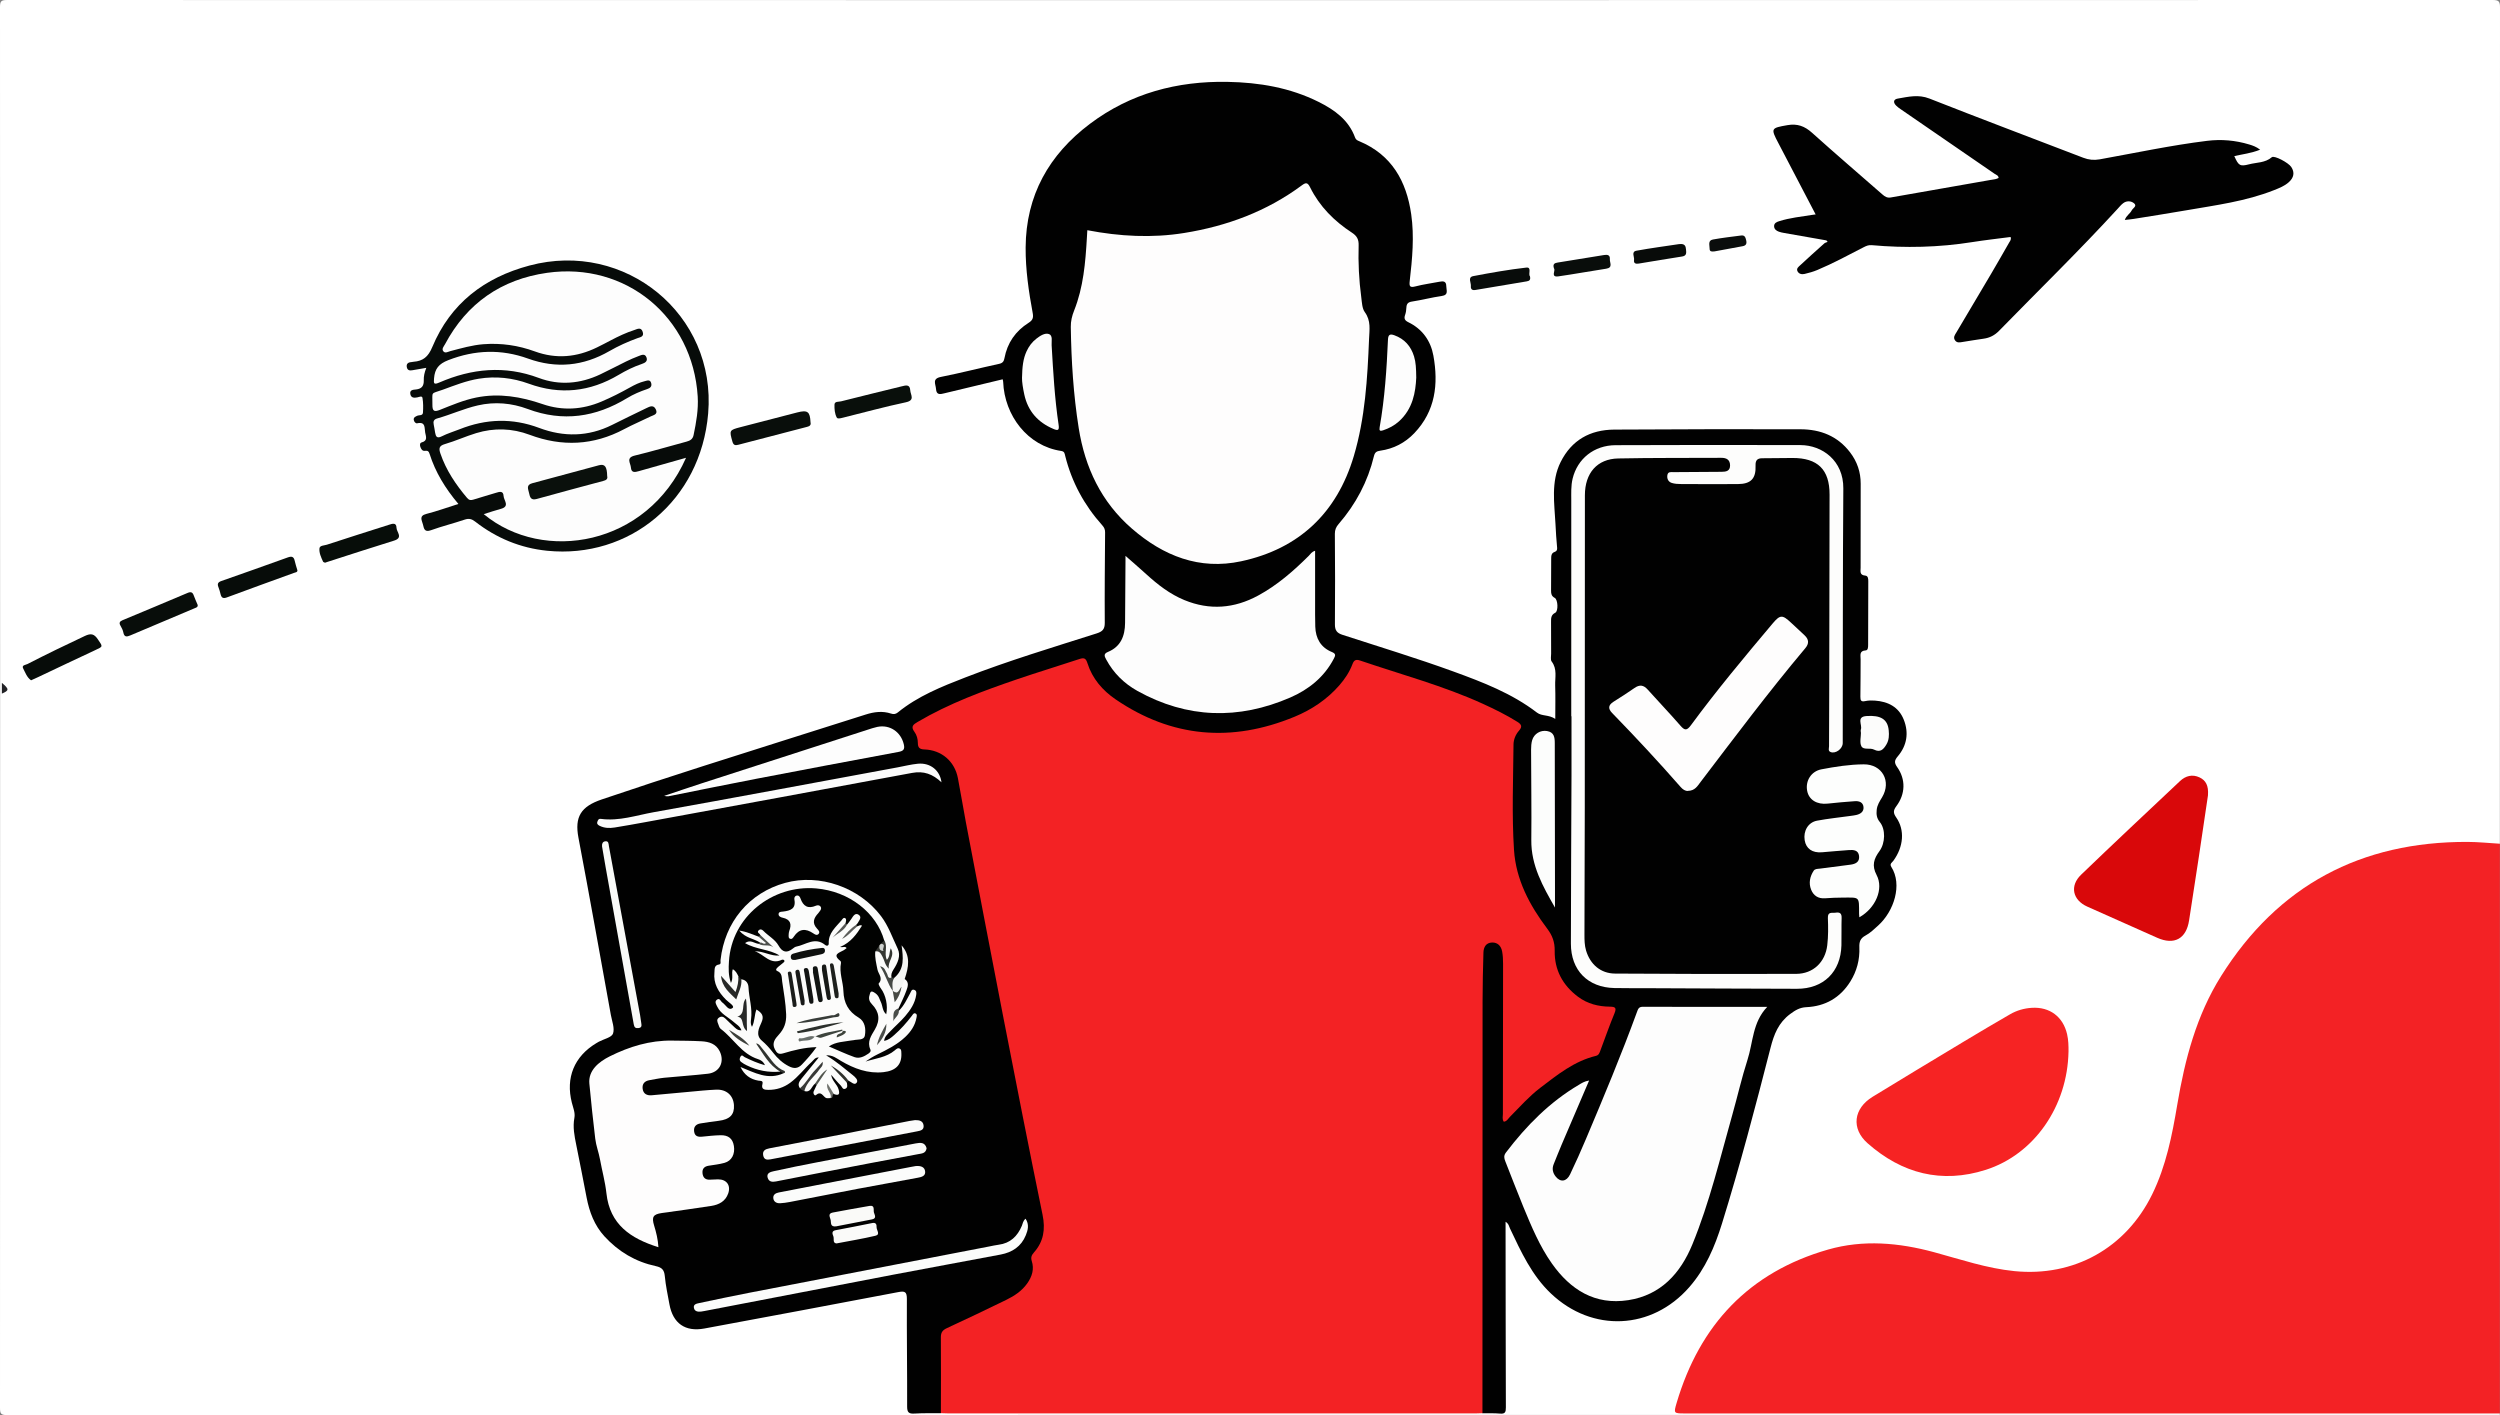<?xml version="1.0" encoding="UTF-8"?>
<svg id="Layer_2" data-name="Layer 2" xmlns="http://www.w3.org/2000/svg" viewBox="0 0 1696 960">
  <rect x="0" y="0" width="1696" height="960" fill="#808080" stroke="none"/>
  <defs>
    <style>
      .cls-1 {
        fill: #383937;
      }

      .cls-1, .cls-2, .cls-3, .cls-4, .cls-5, .cls-6, .cls-7, .cls-8, .cls-9, .cls-10, .cls-11, .cls-12, .cls-13, .cls-14, .cls-15, .cls-16, .cls-17, .cls-18, .cls-19, .cls-20, .cls-21, .cls-22, .cls-23, .cls-24, .cls-25, .cls-26, .cls-27, .cls-28, .cls-29, .cls-30, .cls-31, .cls-32, .cls-33, .cls-34, .cls-35, .cls-36, .cls-37, .cls-38, .cls-39, .cls-40, .cls-41, .cls-42, .cls-43, .cls-44, .cls-45, .cls-46, .cls-47, .cls-48, .cls-49, .cls-50, .cls-51, .cls-52, .cls-53, .cls-54, .cls-55, .cls-56, .cls-57, .cls-58, .cls-59, .cls-60, .cls-61, .cls-62, .cls-63, .cls-64, .cls-65, .cls-66, .cls-67, .cls-68, .cls-69, .cls-70 {
        stroke-width: 0px;
      }

      .cls-2 {
        fill: #f9faf8;
      }

      .cls-3 {
        fill: #f22426;
      }

      .cls-4 {
        fill: #fbfbfa;
      }

      .cls-5 {
        fill: #f62323;
      }

      .cls-6 {
        fill: #fbfcfb;
      }

      .cls-7 {
        fill: #fefdfd;
      }

      .cls-8 {
        fill: #575855;
      }

      .cls-9 {
        fill: #696f6b;
      }

      .cls-10 {
        fill: #fcfcfb;
      }

      .cls-11 {
        fill: #fafaf8;
      }

      .cls-12 {
        fill: #212125;
      }

      .cls-13 {
        fill: #4a4e4a;
      }

      .cls-14 {
        fill: #444844;
      }

      .cls-15 {
        fill: #fafaf9;
      }

      .cls-16 {
        fill: #fbcccd;
      }

      .cls-17 {
        fill: #0e100e;
      }

      .cls-18 {
        fill: #f5f6f4;
      }

      .cls-19 {
        fill: #0a100c;
      }

      .cls-20 {
        fill: #f89ea0;
      }

      .cls-21 {
        fill: #fdfefd;
      }

      .cls-22 {
        fill: #5c5d5a;
      }

      .cls-23 {
        fill: #080d0a;
      }

      .cls-24 {
        fill: #0a0d0c;
      }

      .cls-25 {
        fill: #181918;
      }

      .cls-26 {
        fill: #090f0b;
      }

      .cls-27 {
        fill: #080c0a;
      }

      .cls-28 {
        fill: #1e201d;
      }

      .cls-29 {
        fill: #fbfbfb;
      }

      .cls-30 {
        fill: #fafbf9;
      }

      .cls-31 {
        fill: #474943;
      }

      .cls-32 {
        fill: #f9a2a3;
      }

      .cls-33 {
        fill: #070b09;
      }

      .cls-34 {
        fill: #171916;
      }

      .cls-35 {
        fill: #fdfdfd;
      }

      .cls-36 {
        fill: #1b1d1b;
      }

      .cls-37 {
        fill: #090d0b;
      }

      .cls-38 {
        fill: #121413;
      }

      .cls-39 {
        fill: #30332f;
      }

      .cls-40 {
        fill: #070d09;
      }

      .cls-41 {
        fill: #010101;
      }

      .cls-42 {
        fill: #3d443d;
      }

      .cls-43 {
        fill: #fcfdfc;
      }

      .cls-44 {
        fill: #2f312c;
      }

      .cls-45 {
        fill: #2c302c;
      }

      .cls-46 {
        fill: #4d504c;
      }

      .cls-47 {
        fill: #fbcfcf;
      }

      .cls-48 {
        fill: #fbcecf;
      }

      .cls-49 {
        fill: #111412;
      }

      .cls-50 {
        fill: #070c09;
      }

      .cls-51 {
        fill: #353732;
      }

      .cls-52 {
        fill: #4a4d49;
      }

      .cls-53 {
        fill: #51554e;
      }

      .cls-54 {
        fill: #fdfdfc;
      }

      .cls-55 {
        fill: #ced1ce;
      }

      .cls-56 {
        fill: #3d433b;
      }

      .cls-57 {
        fill: #f32224;
      }

      .cls-58 {
        fill: #010201;
      }

      .cls-59 {
        fill: #090e0b;
      }

      .cls-60 {
        fill: #373c38;
      }

      .cls-61 {
        fill: #fff;
      }

      .cls-62 {
        fill: #fbcdce;
      }

      .cls-63 {
        fill: #d9080a;
      }

      .cls-64 {
        fill: #6f716c;
      }

      .cls-65 {
        fill: #272827;
      }

      .cls-66 {
        fill: #f32225;
      }

      .cls-67 {
        fill: #272826;
      }

      .cls-68 {
        fill: #080b09;
      }

      .cls-69 {
        fill: #f99ea0;
      }

      .cls-70 {
        fill: #3c3f3a;
      }
    </style>
  </defs>
  <g id="Layer_1-2" data-name="Layer 1">
    <g>
      <path class="cls-61" d="M1695.9,958.88c-.22.31.51,1.04-.5,1.01-1.33-.04-2.66-.01-4-.01-562.21,0-1124.42,0-1686.63.12-4.22,0-4.77-1.06-4.77-4.94C.12,638.33.12,321.61,0,4.89,0,.88.74,0,4.83.01,566.88.13,1128.92.13,1690.96,0c4.39,0,5.04,1.11,5.04,5.17-.11,189.07-.1,378.14-.1,567.21-1.82,1.59-3.99,1.47-6.16,1.24-37.57-3.88-73.49,2.1-107.15,19.27-34.67,17.68-60.94,44.19-79.47,78.39-14.26,26.32-20.54,55.03-25.64,84.14-3.42,19.55-7.49,38.94-16.85,56.73-18.53,35.2-47.9,52.61-87.52,52.15-16.77-.19-32.8-5.35-48.83-9.88-12.02-3.4-24.03-6.79-36.51-8.19-28.55-3.2-55.25,1.99-80.28,16.37-34.38,19.75-56.37,49.02-67.88,86.59-2.37,7.75-2.04,8.22,6.02,8.22,180.37,0,360.74,0,541.11.04,3.09,0,6.38-.78,9.16,1.43Z"/>
      <path class="cls-41" d="M638.3,958.7c-5.99.06-12-.1-17.97.26-3.83.23-4.94-.8-4.93-4.81.08-24.3-.3-48.6-.18-72.89.02-4.94-1.32-5.56-5.88-4.69-43.81,8.37-87.65,16.55-131.5,24.69-12.96,2.41-21.31-3.45-23.69-16.38-1.17-6.38-2.54-12.76-3.15-19.2-.39-4.18-1.98-5.85-6.06-6.73-13.74-2.93-25.34-9.81-34.85-20.18-6.87-7.5-10.25-16.59-12.14-26.39-2.3-11.92-4.62-23.85-7.03-35.75-1.23-6.05-2.43-12.02-1.25-18.27.66-3.5-.87-6.88-1.72-10.26-4.32-16.98,1.62-31.44,16.62-40.43.57-.34,1.14-.68,1.73-1,3.35-1.78,8.66-2.87,9.57-5.49,1.26-3.6-.69-8.39-1.46-12.63-7.27-40.1-14.39-80.23-21.99-120.27-2.68-14.12,1.63-21.13,15.79-25.93,22.84-7.75,45.77-15.26,68.74-22.61,36.75-11.77,73.58-23.3,110.36-35,5.7-1.81,11.35-2.55,17.14-.66,1.69.55,3.1.49,4.61-.74,13.62-11.12,29.79-17.55,45.88-23.79,29.17-11.31,59.15-20.33,88.95-29.82,3.89-1.24,5.62-2.75,5.59-7.13-.14-20.47.06-40.94.22-61.41.02-1.98-.59-3.34-1.92-4.82-12.21-13.62-20.69-29.27-25.13-47.04-.41-1.63-.42-3.06-2.75-3.4-22.68-3.33-38.47-23.96-39.35-46.93-.02-.49-.19-.97-.33-1.68-13.13,3.15-26.2,6.26-39.27,9.43-2.89.7-5.68,1.58-5.96-2.94-.2-3.24-2.86-6.9,3.34-8.11,13.22-2.6,26.28-6.01,39.45-8.85,2.46-.53,3.24-1.68,3.65-3.87,1.95-10.38,7.52-18.4,16.4-23.99,2.68-1.68,3.37-3.36,2.79-6.46-2.73-14.73-4.91-29.54-4.82-44.59.21-35.45,15.85-63.05,43.66-83.96,27.52-20.7,59.14-29.06,93.27-28.44,21.51.39,42.45,3.9,61.91,13.63,10.75,5.37,20.31,12.22,24.67,24.18.56,1.53,1.64,1.95,2.85,2.46,22,9.21,31.97,27.05,35.21,49.51,2.18,15.12.73,30.24-1,45.3-.41,3.6.02,4.69,3.94,3.66,5.3-1.4,10.78-2.07,16.17-3.14,2.64-.53,4.68-.45,4.69,3.03,0,2.72,1.84,5.94-3.16,6.65-6.75.96-13.37,2.74-20.11,3.76-2.74.42-3.66,1.56-3.8,4.07-.09,1.65-.28,3.37-.84,4.91-.92,2.5-.3,3.84,2.15,5.03,9.52,4.63,15.19,12.59,17.02,22.72,3.49,19.31,1.36,37.55-12.96,52.56-6.28,6.58-14.05,10.6-23.09,11.88-2.44.35-3.64,1.03-4.29,3.7-4.17,17.29-12.31,32.6-23.94,46.03-1.74,2-2.58,3.92-2.57,6.63.14,20.47.24,40.94.04,61.41-.04,4.09,1.34,5.92,5.08,7.13,25.15,8.19,50.48,15.86,75.34,24.91,19.89,7.24,39.62,14.82,56.65,27.87,3.35,2.57,7.84,1.25,12.42,4.27,0-8.17.18-15.41-.06-22.65-.18-5.46,1.51-11.19-2.38-16.27-.91-1.19-.36-3.56-.37-5.38-.04-7.16-.02-14.31-.05-21.47-.01-2.53-.08-4.77,2.86-6.25,2.15-1.08,1.83-8.87-.34-10.05-2.19-1.18-2.53-2.74-2.51-4.87.09-7.16.09-14.31.08-21.47,0-2.07-.01-4.09,2.42-4.9,1.36-.46,1.73-1.45,1.61-2.72-.53-5.33-.84-10.79-1.11-16.01-.72-14.1-3.23-28.81,3.52-42.27,7.41-14.78,19.9-21.85,36.36-21.95,22.31-.12,44.63-.23,66.94-.27,19.82-.04,39.63-.03,59.45.05,13.54.06,25.09,4.58,33.55,15.62,4.82,6.29,7.25,13.38,7.23,21.33-.05,18.97-.05,37.95-.05,56.92,0,2.36-.87,5.06,3.12,5.39,2.06.17,2.08,2.32,2.08,4-.02,14.31-.05,28.63-.1,42.94,0,1.51-.03,3.71-1.62,3.81-4.57.27-3.46,3.4-3.48,5.98-.07,8.49,0,16.98-.16,25.46-.05,2.64.58,3.56,3.36,2.94,2.08-.46,4.31-.47,6.45-.32,8.96.63,16.18,4.25,19.64,12.98,3.54,8.93,2.11,17.51-4.04,24.78-2.43,2.87-2.51,4.42-.41,7.41,5.84,8.3,5.61,18.16-.62,26.49-2.18,2.92-2.12,4.66-.05,7.64,5.96,8.59,4.96,19.88-1.95,29.36-.87,1.2-2.75,2.02-1.38,4.18,7.63,12.01,1.84,30.03-8.95,39.77-2.71,2.45-5.42,5.1-8.59,6.78-3.53,1.88-4.3,4.34-4.15,7.97.35,8.36-1.72,16.21-6.17,23.3-6.87,10.94-16.97,16.73-29.8,17.32-4.46.21-7.44,2.04-10.95,4.63-7.94,5.89-11,13.77-13.34,22.93-10.22,39.95-20.72,79.84-32.94,119.24-4.85,15.63-11.18,30.58-22.19,43.16-25.46,29.09-65.82,30.93-93.89,4.25-13-12.36-20.24-28.27-27.72-44.06-.67-1.41-.79-3.18-3.01-4.58,0,2.01,0,3.56,0,5.12.05,40.28.06,80.55.2,120.83.01,3.06-.43,4.52-3.94,4.2-3.96-.36-7.97-.17-11.96-.23-2.02-1.35-1.67-3.49-1.71-5.43-.1-4.33-.03-8.65-.03-12.98,0-85.21-.09-170.43.1-255.64.03-12.45,1.03-24.91,1.01-37.39-.01-5.62,3.03-8.97,7.31-8.98,4.14-.01,7.63,3.57,8.26,8.51.15,1.16.13,2.33.15,3.49.38,17.79.25,35.58.65,53.38.36,16.07-.65,32.24-.62,48.37,0,1.73-.6,3.63.81,5.27,2.35-.52,3.53-2.48,4.96-3.98,9.93-10.38,20.51-19.94,32.76-27.6,6.38-3.99,12.73-7.93,19.97-10.14,2.96-.9,4.86-2.65,5.92-5.53,2.53-6.87,5.03-13.76,7.72-20.57,1.39-3.52.29-4.74-3.26-5.14-6.32-.7-12.53-2.02-17.95-5.62-12.14-8.06-18.34-19.56-18.72-33.97-.14-5.23-1.34-9.54-4.48-13.81-9.02-12.26-16.58-25.35-20.46-40.26-1.94-7.44-3.17-14.96-3.17-22.67,0-18.97.06-37.95-.04-56.92-.03-5.11.58-10.01,3.4-14.35,2.19-3.37,1.06-5.44-2.03-7.3-9.88-5.94-20.39-10.57-30.98-15.02-22.91-9.65-46.93-16.05-70.4-24.09-3.48-1.19-5.52-.41-7.16,3-6.92,14.45-18.69,24.03-32.55,31.24-12.35,6.43-25.42,10.98-39.29,12.56-32.57,3.7-63.08-1.84-90.03-21.53-8.15-5.96-14.79-13.52-18.64-23.02-1.57-3.88-3.57-4.41-7.27-3.22-29.63,9.55-59.45,18.57-87.83,31.62-6.07,2.79-11.79,6.18-17.65,9.33-3.1,1.67-3.24,3.64-2.36,6.96,1.66,6.19,3.98,9.64,11.38,10.95,9.88,1.74,15.75,9.6,17.71,19.53,4.18,21.23,7.68,42.58,11.8,63.82,9.36,48.36,18.47,96.77,28.08,145.08,5.91,29.71,11.71,59.44,17.9,89.09,1.69,8.09.47,15.2-4.38,21.71-2.42,3.24-3.34,6.5-2.88,10.65.95,8.68-3.71,14.92-10.24,19.88-7.08,5.38-15.22,8.92-23.26,12.54-7.59,3.42-14.88,7.48-22.64,10.52-3.85,1.5-5.56,4.02-5.61,8.35-.13,13.3.92,26.62-.77,39.89-.4,3.12,2.24,6.54-.93,9.39Z"/>
      <path class="cls-57" d="M638.3,958.7c.02-17.13.13-34.27-.02-51.4-.03-3.38,1.14-4.94,4.16-6.33,13.46-6.2,26.81-12.62,40.13-19.1,5.57-2.71,10.71-6.09,14.37-11.31,3.22-4.59,4.78-9.56,3.01-15.06-.77-2.41-.15-4,1.46-5.81,6.58-7.41,7.88-15.74,5.87-25.53-9.19-44.8-17.98-89.69-26.73-134.58-8.56-43.91-16.91-87.87-25.31-131.81-1.9-9.96-3.47-19.99-5.41-29.95-2.21-11.36-11.08-19.01-22.72-19.39-3.33-.11-4.43-1.32-4.43-4.38,0-2.73-.77-5.47-2.31-7.55-2.68-3.61-.84-4.99,2.14-6.73,21.37-12.59,44.49-21.09,67.82-29.06,13.86-4.73,27.89-8.95,41.79-13.57,3.15-1.05,4.48-.82,5.62,2.81,3.26,10.39,10.27,18.47,18.99,24.43,38.22,26.1,78.9,29.45,121.49,11.87,11.7-4.83,21.99-11.73,30.38-21.31,3.76-4.3,6.88-9,8.9-14.34,1.02-2.69,2.24-3.5,5.2-2.49,27.87,9.5,56.41,17.1,83.31,29.37,8.04,3.66,15.93,7.57,23.43,12.25,2.67,1.66,3.48,3.21,1.14,5.86-2.37,2.69-3.78,6.04-3.81,9.58-.21,23.79-1.19,47.62.33,71.36,1.29,20.22,10.59,37.64,22.58,53.54,3.49,4.63,5.12,9.1,5.03,14.94-.21,13,5.42,23.41,15.85,31.21,6.4,4.79,13.75,6.62,21.56,6.71,3.64.04,4.72.73,3.14,4.54-3.43,8.3-6.4,16.79-9.55,25.2-.59,1.57-1.02,3.15-3,3.63-14.7,3.56-26.15,12.8-37.79,21.68-7.57,5.78-13.87,12.92-20.55,19.66-1.22,1.24-2.04,3.06-4.16,3.35-1.27-1.66-.64-3.55-.64-5.28.02-33.94.1-67.89.12-101.83,0-2.81-.12-5.68-.64-8.43-.68-3.63-2.96-6.16-6.84-6.04-4.1.13-5.74,3.15-5.84,6.81-.31,10.98-.58,21.96-.58,32.93-.07,93.19-.07,186.38-.09,279.57-1.66.05-3.32.15-4.98.15-118.98,0-237.97,0-356.95,0-1.83,0-3.65-.11-5.48-.17Z"/>
      <path class="cls-41" d="M1533.25,101.56c-6.03,2.4-11.83,3.04-17.5,4.33,2.82,6.42,3.83,7.19,9.97,5.59,5.21-1.36,10.96-.92,15.49-4.83,1.62-1.4,11.24,3.66,13.2,6.65,2.52,3.86,1.61,7.3-1.62,10.24-2.88,2.62-6.48,4.02-10.04,5.44-19.21,7.63-39.58,10.22-59.73,13.72-11.81,2.05-23.65,3.89-35.48,5.8-1.89.3-3.8.46-6.06.72,1.04-3.05,3.57-4.24,4.65-6.44.77-1.56,3.89-2.94,1.66-4.83-1.98-1.67-5.01-1.94-7.42-.1-1.44,1.1-2.61,2.56-3.85,3.91-25.99,28.36-53.55,55.19-80.4,82.71-2.93,3-6.3,4.74-10.43,5.3-4.78.65-9.53,1.5-14.3,2.23-1.8.28-3.7.79-5.04-1.04-1.53-2.09-.11-3.8.88-5.47,7.87-13.31,15.81-26.59,23.66-39.92,4.14-7.02,8.16-14.11,12.22-21.18.56-.98,1.48-1.86.88-3.62-8.6,1.14-17.33,2.09-25.99,3.47-22.66,3.61-45.41,4.13-68.22,2.08-2.23-.2-3.83.56-5.6,1.47-10.35,5.33-20.6,10.89-31.35,15.4-2.74,1.15-5.65,1.95-8.55,2.64-1.84.44-3.84.11-4.82-1.75-1.01-1.92.72-3.12,1.86-4.18,5.36-4.99,10.8-9.88,16.27-14.76.6-.53,1.52-.71,2.29-1.05-.28-.34-.56-.67-.85-1.01-9.6-1.68-19.21-3.36-28.81-5.06-1.14-.2-2.29-.45-3.39-.83-1.85-.64-3.34-1.83-3.27-3.92.07-1.96,1.77-2.69,3.39-3.2,7.34-2.34,14.98-3.08,22.54-4.31.59-.1,1.2-.16,2.25-.29-8.59-16.44-16.9-32.48-25.32-48.46-5.26-9.98-4.99-10.15,6.17-12.11,6.76-1.18,11.71.67,16.71,5.17,15.72,14.13,31.78,27.88,47.69,41.8,1.68,1.47,3.24,2.53,5.75,2.08,23.76-4.23,47.54-8.35,71.31-12.52.63-.11,1.22-.47,1.81-.71-.12-1.76-1.63-2.08-2.67-2.79-21.25-14.63-42.51-29.23-63.76-43.85-1.09-.75-2.2-1.53-3.12-2.48-2.05-2.1-1.88-4.21,1.13-4.72,7.11-1.21,13.98-2.99,21.49-.03,34.67,13.66,69.56,26.79,104.35,40.16,3.67,1.41,7.23,1.79,11.18,1.08,24.24-4.36,48.35-9.53,72.82-12.55,9.7-1.2,19.28-.36,28.65,2.48,2.37.72,4.72,1.5,7.35,3.53Z"/>
      <path class="cls-5" d="M1403.27,713.52c-.71,36.9-23.17,69.55-56.09,80.08-30,9.59-56.91,2.53-80.19-17.99-11.34-10-9.55-23.63,3.4-31.56,20.56-12.59,41.22-25.03,61.88-37.46,10.4-6.26,20.85-12.43,31.36-18.5,4.51-2.61,9.45-4.05,14.7-4.38,12.19-.78,21.26,6.02,23.99,17.92.9,3.93,1,7.9.96,11.9Z"/>
      <path class="cls-33" d="M310.97,341.88c-8.84-10.48-15.57-21.45-19.53-33.95-.56-1.77-1.29-2.36-3.15-2.09-1.82.26-2.59-1.22-3.12-2.68-.43-1.18-.39-2.69.87-3.02,4.28-1.11,2.91-4.01,2.4-6.7-.59-3.1.47-7.52-5.38-6.28-1.06.22-2.13-.97-2.35-2.23-.31-1.7,1.02-2.24,2.24-2.83,1.39-.67,3.85.08,3.99-2.19.21-3.3.22-6.69-.32-9.94-.28-1.67-2.28-.63-3.45-.4-2.17.42-4.21.47-4.78-2.11-.69-3.09,2.16-3.06,3.82-3.24,3.95-.44,5.39-2.44,5.28-6.24-.08-2.61.43-5.22,1.72-8.44-3.56.61-6.45,1.06-9.31,1.61-1.85.36-3.43.18-3.89-1.94-.5-2.33.75-3.39,2.98-3.55.5-.04.98-.19,1.48-.23,6.55-.46,10.05-3.4,12.81-10.02,12.33-29.56,35.32-47.1,65.89-55.26,64.97-17.35,126.95,33.29,121.25,100.34-5.05,59.36-53.72,98.73-109.19,93.15-18.16-1.83-34.47-8.56-48.86-19.78-2.35-1.83-4.28-2.31-7.17-1.33-7.56,2.57-15.35,4.47-22.85,7.18-4.36,1.58-4.74-1.08-5.4-3.84-.66-2.8-2.99-5.88,2.31-7.23,7.2-1.84,14.21-4.38,21.7-6.75Z"/>
      <path class="cls-63" d="M1497.9,539.5c-1.86,12.57-3.98,27.05-6.16,41.51-2.18,14.47-4.43,28.93-6.66,43.39-1.93,12.49-10.07,16.93-21.65,11.78-15.81-7.03-31.61-14.07-47.41-21.13-9.97-4.46-12.09-14.05-4.17-21.67,22.18-21.34,44.64-42.39,67.05-63.48,3.81-3.59,8.42-4.83,13.35-2.47,4.14,1.98,6.13,5.46,5.64,12.07Z"/>
      <path class="cls-50" d="M201.78,386.93c0,1.37-1.34,1.36-2.38,1.74-15.17,5.51-30.35,10.99-45.48,16.61-2.56.95-3.7.26-4.29-2.2-.39-1.61-.84-3.23-1.45-4.77-.83-2.12-.42-3.31,1.9-4.12,15.08-5.27,30.13-10.62,45.15-16.03,2.58-.93,4.09-.62,4.7,2.3.44,2.11,1.17,4.16,1.84,6.48Z"/>
      <path class="cls-23" d="M134.11,410.42c.18,1.54-1.07,1.79-2.12,2.23-14.54,6.13-29.08,12.25-43.6,18.42-2.34.99-4.08,1.27-4.71-1.97-.31-1.59-1.07-3.16-1.92-4.58-1.18-1.98-.54-2.98,1.38-3.78,14.72-6.13,29.43-12.26,44.11-18.5,2.21-.94,3.38-.55,4.18,1.68.79,2.18,1.76,4.29,2.68,6.48Z"/>
      <path class="cls-50" d="M21.09,461.53c-2.86-1.99-3.93-5.29-5.39-8.1-1.17-2.24,1.74-2.33,2.95-2.96,12.84-6.61,25.84-12.89,38.91-19.03,4.13-1.94,6.29-1.49,8.82,2.26,3.46,5.14,3.69,4.81-1.81,7.37-12.94,6.02-25.81,12.18-38.71,18.28-1.49.71-3,1.37-4.77,2.17Z"/>
      <path class="cls-40" d="M220.55,381.74c-.34-.17-1.19-.3-1.39-.74-1.31-2.87-2.75-5.92-2.44-8.99.2-2.02,3.2-1.9,5-2.48,14.04-4.58,28.11-9.07,42.18-13.53,2.17-.69,5.01-1.78,5.09,2.06.06,2.91,4.74,6.72-1.66,8.7-15.06,4.66-30.04,9.57-45.05,14.38-.47.15-.94.32-1.75.6Z"/>
      <path class="cls-59" d="M549.86,286.5c.48,1.98-.71,2.66-2.33,3.08-15.57,4.04-31.15,8.08-46.71,12.17-2.16.57-3.29.19-3.96-2.2-2.15-7.6-2.14-7.78,5.46-9.76,12.84-3.34,25.67-6.7,38.53-9.99,7.07-1.81,8.66-.57,9.01,6.7Z"/>
      <path class="cls-26" d="M570.24,283.73c-1.16.15-2.18.34-2.6-.48-1.41-2.73-1.6-5.83-1.53-8.74.06-2.37,2.84-1.83,4.46-2.24,13.71-3.47,27.44-6.82,41.18-10.19,2.62-.64,5.53-1.59,5.76,2.71.16,3.04,3.49,6.74-3,8.12-14.31,3.04-28.44,6.91-42.65,10.44-.65.16-1.29.31-1.62.38Z"/>
      <path class="cls-27" d="M1037.91,187.41c.57,2.35-.25,3.16-2.12,3.46-11.65,1.9-23.28,3.86-34.92,5.85-2.24.38-3.22-.62-3.03-2.67.22-2.34-2.34-5.98,1.63-6.74,11.91-2.28,23.89-4.4,35.93-5.78,3.98-.46,1.16,4.39,2.5,5.88Z"/>
      <path class="cls-37" d="M1054.24,182.15c-1.1-3.18.56-3.73,2.56-4.05,10.47-1.69,20.94-3.37,31.4-5.09,2.31-.38,4.16-.03,3.93,2.79-.19,2.34,2.35,5.76-2.54,6.5-10.81,1.64-21.57,3.64-32.39,5.19-5.55.79-1.71-4.14-2.96-5.34Z"/>
      <path class="cls-68" d="M1139.19,165.61c3.86-.5,4.41,1.44,4.59,3.54.18,2.11.66,4.36-2.61,4.86-9.84,1.52-19.66,3.19-29.48,4.81-1.97.33-3.53-.14-3.15-2.45.35-2.15-2.1-5.6,1.66-6.29,9.96-1.81,20.01-3.13,28.99-4.49Z"/>
      <path class="cls-24" d="M1163.1,170.54c-1.6.16-3.34.37-3.3-1.84.03-2.26-1.35-5.56,2.24-6.22,6.35-1.17,12.79-1.88,19.2-2.73,2.49-.33,2.95,1.47,3.39,3.36.51,2.21-.12,3.5-2.45,3.92-6.36,1.14-12.71,2.34-19.07,3.52Z"/>
      <path class="cls-12" d="M1.27,470.54v-7.3c5.04,4.24,5.06,5.2,0,7.3Z"/>
      <path class="cls-47" d="M1626.29,927.17c1.25-4.32,2.29-7.9,3.32-11.49.37-1.31.67-2.55,2.47-2.58,1.86-.03,2.6.87,3.03,2.57.98,3.78,2.14,7.52,3.61,12.57,1.34-4.81,2.35-8.43,3.36-12.06.52-1.87,1.22-3.78,3.64-2.92,2.25.79.66,2.48.34,3.71-1.41,5.46-2.85,10.91-4.45,16.31-.42,1.42-.35,3.55-2.83,3.43-2.38-.11-2.22-2.2-2.67-3.63-1.23-3.9-2.27-7.85-3.71-12.96-1.56,5.44-2.76,9.72-4.02,13.99-.36,1.23-.57,2.61-2.43,2.64-1.86.02-2.14-1.33-2.49-2.57-1.74-6.05-3.44-12.12-5.11-18.19-.29-1.05-.98-2.38.82-2.78,1.42-.32,2.46,0,3.05,1.67,1.35,3.81,1.65,8,4.08,12.29Z"/>
      <path class="cls-16" d="M1589.99,906.97c2.64-.07,5.32.1,7.93-.25,4.63-.63,6.32,3.04,6.45,5.85.14,2.93-1.66,6.31-6.11,6.2-6.45-.15-12.91.12-19.36-.03-4.8-.11-8-5.7-5.79-9.86,1.24-2.33,2.66-4.56,3.99-6.84,4.51,1.56,4.93,2.54,3.83,9.37,3.1.59,6.22.05,9.43.37.43-1.78-1.41-3.21-.38-4.81Z"/>
      <path class="cls-62" d="M1597.18,938.92c-1.14,2.18-2.22,4.4-3.42,6.54-1.75,3.12-6.41,4.98-8.56,3.01-2.48-2.26-4.02-5.04-1.75-8.73,3.38-5.49,6.25-11.29,9.55-16.84,2.53-4.26,8.75-4.21,11.18.05,1.44,2.53,3.6,4.78,3.73,7.94-4.11,2.74-7.03.77-9.52-2.59-5.38,6.65-5.45,7.25-1.2,10.62Z"/>
      <path class="cls-48" d="M1565.88,928c-1.23-2.12-2.36-4.31-3.71-6.35-2.46-3.71.33-6.57,2.47-8,2.11-1.41,5.68-1.52,7.62,2.03,3.33,6.12,7.05,12.03,10.32,18.18,2.04,3.84-1.22,9.09-5.5,9.16-2.97.05-5.95-.22-8.93-.34.2-3.61,1.57-6.31,5.52-6.88,1.54-.22,2.09-.89,1.21-2.27-1.9-2.97-2.92-7.37-8.14-5.12-.24.1-.59-.2-.85-.42Z"/>
      <path class="cls-48" d="M1665.3,928.67c-1.49,2.16,2.71,7.35-2.21,7.77-11.5.98-16.18-2.1-16.07-8.8.08-4.84,4.01-8.82,8.81-8.91q9.47-.18,9.48,9.94Z"/>
      <path class="cls-48" d="M1669.58,927.63c0-8.88,0-8.85,8.64-8.9,4.15-.02,6.75,2.07,7.36,5.98.5,3.25.24,6.62.27,9.94.01,1.04-.19,1.99-1.58,2.04-1.41.06-2.22-.48-2.22-1.97,0-2.49-.07-4.99-.02-7.48.05-2.72-1.13-4.67-3.86-4.9-2.99-.25-4.58,1.72-4.93,4.51-.24,1.97,0,3.99-.17,5.97-.12,1.44.85,3.86-1.81,3.74-2.52-.12-1.51-2.49-1.64-3.96-.15-1.65-.04-3.32-.04-4.98Z"/>
      <path class="cls-20" d="M1565.88,928c6.22-2.77,7.63-1.75,11.55,8.82-5.14-1.09-7.49,2.01-9.29,5.87-2.85-2.82-4.64-5.82-1.72-9.68,1.38-1.83-.18-3.36-.55-5.01Z"/>
      <path class="cls-32" d="M1589.99,906.97c.82,1.76,1.65,3.53,2.66,5.7-1.48.11-2.42.23-3.36.24-3.47.02-6.93,0-10.88,0,1.76-4.13,3.9-8.12-1.3-10.88,3.83-1.85,7.38-2.41,9.63,2.26.7,1.44,1.67,2.38,3.25,2.67Z"/>
      <path class="cls-69" d="M1597.18,938.92c-5.74-.89-6.13-1.66-3.33-6.33,1.35-2.25,2.65-4.53,3.99-6.78.06-.1.3-.1.83-.27,1.29,4.69,4.64,6.16,9.23,5.35-.82,3.82-2.38,6.83-7.09,6.05-1.78-.29-2.58,1.03-3.63,1.97Z"/>
      <path class="cls-7" d="M737.63,156.17c22.02,4.23,43.85,5.42,65.77,1.88,29.01-4.68,55.91-14.64,79.68-32.25,2.79-2.07,3.98-2.17,5.7,1.29,6.43,13,16.38,22.94,28.42,30.79,3.28,2.14,4.62,4.51,4.5,8.5-.35,11.81.22,23.62,1.79,35.34.46,3.44.53,7.49,2.42,10.07,4.25,5.8,3.11,11.96,2.86,18.16-1.09,26.79-2.66,53.61-10.34,79.45-11.44,38.49-37.08,62.91-76.44,71.37-28.32,6.09-52.76-3.63-74.13-22.18-20.82-18.08-31.8-41.38-36.06-68.2-3.61-22.72-5.03-45.61-5.37-68.59-.06-3.9.81-7.48,2.26-11.12,6.31-15.84,7.68-32.6,8.66-49.4.1-1.63.19-3.27.29-5.11Z"/>
      <path class="cls-35" d="M1078.05,733.04c-6.42,14.97-12.51,29.13-18.56,43.32-1.89,4.43-3.63,8.93-5.46,13.39-1.27,3.09-.66,5.88,1.34,8.41,3.17,4.03,7.35,3.57,9.77-1.47,3.82-7.94,7.39-16.01,10.82-24.12,12.04-28.49,23.97-57.02,34.58-86.08.71-1.93,1.17-3.5,3.92-3.49,27.78.11,55.57.07,84.42.07-10.04,10.51-9.54,24-13.39,35.94-3.92,12.17-6.74,24.7-10.22,37.02-8.36,29.59-15.44,59.61-27.15,88.14-8.06,19.64-21.41,34.44-43.48,37.86-22.59,3.51-39.3-7.07-51.87-24.91-8.28-11.75-13.82-25.02-19.28-38.25-4.24-10.3-8.2-20.71-12.3-31.07-.82-2.07-1.18-3.79.46-5.95,13.83-18.17,29.62-34.2,49.45-45.9,1.85-1.09,3.61-2.37,6.94-2.92Z"/>
      <path class="cls-35" d="M763.57,377.14c4.46,3.92,9.33,8.09,14.06,12.4,7.79,7.11,16.05,13.53,25.88,17.57,17.14,7.04,33.82,5.7,50-3.08,13.01-7.06,24.02-16.66,34.42-27.04,1.11-1.11,1.91-2.68,4.23-3.33,0,11.82-.01,23.39,0,34.96,0,5.49-.04,10.98.12,16.47.24,8.01,3.7,14.16,11.3,17.26,2.81,1.15,2.4,2.35,1.34,4.38-6.51,12.59-17.13,21.06-29.6,26.47-35.09,15.22-69.91,14.3-103.67-4.46-9.01-5.01-16.25-12.11-21.2-21.32-1.08-2.02-2.07-3.82,1.11-5.12,8.78-3.58,11.61-10.86,11.69-19.66.13-13.98.19-27.96.28-41.93.01-1.6,0-3.19,0-3.58Z"/>
      <path class="cls-7" d="M446.68,846.11c-18.89-5.92-32.99-15.4-35.28-36.58-.84-7.74-2.97-15.33-4.36-23.01-.86-4.75-2.68-9.36-3.23-14.06-1.46-12.44-2.84-24.91-3.99-37.36-.82-8.87,6.34-14.74,13.91-18.51,13.23-6.58,27.17-10.87,42.17-10.64,6.66.1,13.32.08,19.96.45,5.12.29,9.92,1.66,12.43,6.88,3.44,7.14-.13,14.22-7.98,15.13-9.91,1.14-19.88,1.77-29.81,2.75-3.3.33-6.56,1.07-9.83,1.62-3.31.55-5.13,2.45-4.7,5.85.45,3.49,2.95,4.67,6.14,4.4,8.45-.72,16.89-1.58,25.34-2.33,6.13-.55,12.26-1.22,18.4-1.48,7.01-.29,11.62,3.91,12.06,10.47.43,6.47-2.81,9.76-10.31,10.66-4.13.5-8.24,1.11-12.34,1.77-3.08.49-4.81,2.24-4.36,5.52.45,3.25,2.66,3.77,5.5,3.47,4.13-.43,8.28-.88,12.43-.97,5.36-.12,8.24,2.35,9.04,7.25.9,5.51-1.46,10.12-6.35,11.49-3.5.98-7.18,1.37-10.79,1.95-2.97.48-4.46,2.11-4.14,5.13.31,2.95,1.96,4.47,5,4.33,1.83-.09,3.66-.2,5.49-.22,5.81-.06,8.86,4.03,6.94,9.55-1.85,5.34-6.28,7.65-11.41,8.46-11.17,1.77-22.39,3.23-33.59,4.83-5.9.85-7.05,2.64-5.27,8.47,1.41,4.61,2.58,9.24,2.93,14.74Z"/>
      <path class="cls-54" d="M1065.94,485.9c0-48.76,0-97.51.01-146.27,0-4.99-.27-10.01.91-14.91,3.27-13.52,14.54-22.64,29.16-22.71,41.79-.2,83.58-.16,125.38-.06,14.84.04,29.25,10.56,29.11,29.41-.42,57.57-.29,115.15-.4,172.73,0,3.89-4.85,7.48-8.26,6.09-1.85-.75-1.03-2.59-1.03-3.93-.01-11.81.1-23.63.12-35.44.09-45.1.19-90.19.24-135.29.02-17-8.04-24.88-25.21-24.82-6.83.02-13.65.15-20.48.18-3.35.01-4.66,1.44-4.52,4.92.36,8.89-3.18,12.54-12,12.6-12.82.08-25.64.04-38.46-.02-2.14-.01-4.39-.12-6.4-.76-2.26-.73-3.32-2.72-2.99-5.16.37-2.69,2.52-2.15,4.27-2.16,10.82-.09,21.64-.16,32.47-.22,3.08-.01,5.88-.47,5.82-4.41-.06-3.81-2.44-5.1-5.97-5.08-23.31.13-46.62-.05-69.92.43-14.27.29-22.59,9.87-22.6,24.97-.05,70.56-.03,141.11-.08,211.67-.02,28.79-.16,57.58-.22,86.37,0,3.66.04,7.31,1.11,10.88,2.84,9.39,9.92,15.51,19.66,15.57,40.96.26,81.92.37,122.87.2,11.49-.05,19.73-7.91,21.08-19.43.72-6.08.67-12.3.42-18.44-.19-4.6,2.85-3.27,5.22-3.64,3-.47,4.21.51,4.1,3.69-.2,6.15.02,12.31-.13,18.47-.45,17.99-12.15,29.5-30.15,29.47-32.8-.06-65.6-.25-98.4-.39-8.49-.04-16.99.06-25.47-.12-18.01-.37-29.53-12.01-29.51-30.12.03-38.11.28-76.21.41-114.32.05-13.31,0-26.62,0-39.94-.06,0-.12,0-.18,0Z"/>
      <path class="cls-10" d="M613.73,664.14c3.27,2.19,2.1,5.27,1.16,7.88-1.48,4.13-3.53,8.06-5.34,12.08-1.16,1.92-2.72,3.66-2.33,6.03.75-1.35.74-3.46,2.54-4.42,3.54-3.41,5.48-7.86,7.78-12.07.61-1.11.89-2.78,2.74-2.09,1.6.59,1.46,2.09,1.27,3.41-.81,5.66-3.92,10.23-7.47,14.4-3.22,3.78-7.06,7.01-10.45,10.65-1.51,1.62-3.47,3.09-3.86,6.11,2.98-.48,4.88-2.22,6.79-3.89,4.54-3.94,8.47-8.43,12.11-13.19.57-.75,1.11-1.96,2.26-1.56,1.44.5,1,1.91.81,2.97-.96,5.28-3.82,9.45-7.66,13.08-5.53,5.22-12.21,8.53-18.93,11.83-2.77,1.36-5.42,2.98-7.98,4.8,6.79-2.16,14.14-2.76,19.89-7.63.94-.8,2.07-1.99,3.49-1.04,1.07.72.89,2.05.94,3.21.32,7.45-3.65,11.73-12.15,12.65-10.55,1.14-19.94-2.41-28.85-7.64-2.9-1.7-5.59-4.05-10.07-3.78,6.97,4.12,12.42,8.91,18.07,13.41,1.59,1.27,4.02,3.39,2.66,5.18-1.54,2.03-3.67-.66-5.54-1.33-3.62-1.79-5.65-5.35-8.31-7.4,1.97,2.78,5.99,4.53,7.21,8.65.13,1.45.81,3.19-.84,4.07-1.97,1.05-2.41-1.24-3.31-2.12-2.23-2.17-4.17-4.63-6.49-7.28.5,4.14,3.97,6.36,4.99,9.82.93,3.13.47,4.71-3.19,3.25-1.81-.65-2.62-2.12-3.12-3.76.19,2.14,3.06,3.97.94,6.51-1.12-.03-2.48.34-3.31-.17-2.07-1.28-3.18-4.88-6.71-1.81-.76.66-2.12-1.07-1.44-2.64.58-1.34,1.23-2.64,1.85-3.96.45-3.25,3.17-5.23,4.47-7.94-1.73,2.31-2.91,5.14-5.52,6.82-2.33,1.73-2.74,6.25-7.17,4.93-1.32-1.74-.23-3.02.76-4.41,3.07-4.3,6.53-8.28,10.72-13.17-4.15,4.66-7.35,8.59-10.43,12.63-1.02,1.34-1.65,3.43-4.04,3.03-1.9-2.65-.34-4.7,1.24-6.68,3.74-4.66,7.54-9.27,11.53-14.17-2.52-.17-3.44,1.77-4.76,2.97-5.03,4.57-9.09,10.15-14.62,14.2-4.43,3.24-9.43,4.87-14.91,4.8-2.4-.03-4.92-.27-3.91-3.94.7-2.55-1.51-2.1-2.76-2.31-5.55-.94-9.55-3.91-12.14-9.26,9.51,3.82,18.74,9.13,29.32,4.19.22-.32.31-.76.06-.87-7.51-3.39-11.3-10.4-15.9-16.06,3.82,5.51,8.31,11,13.55,15.86-7.99.77-15.57-.73-22.76-4.23-1.34-.65-2.66-1.4-3.83-2.31-1.26-.97-1.16-2.41-.43-3.61,1.05-1.72,1.98-.07,2.85.36,4.29,2.11,8.63,4.05,13.74,5.46-1.13-2.57-2.91-3.56-4.68-4.12-11.14-3.53-16.63-14-25.32-20.52-.94-.71-1.29-2.27-1.78-3.5-.55-1.39-1.13-2.86.45-4.05,1.64-1.23,3.09-.81,4.44.5,1.8,1.73,3.55,3.51,5.42,5.16,1.43,1.27,2.67,2.97,5.53,2.88-1.03-2.88-3.43-4.06-5.28-5.69-3.83-3.37-8.82-5.5-11.18-10.46-.72-1.51-1.89-3.23-.32-4.54,2.05-1.72,2.64,1.02,3.83,1.81,2.31,1.55,4.22,5.95,6.98,3.63,1.52-1.28-2.73-3.75-4.49-5.52-5.15-5.17-8.71-10.97-7.87-18.58.23-2.1-.34-4.85,3.12-5.34,1.59-.23.9-1.92,1.01-2.94,2.81-25.84,19.41-45.7,43.87-52.43,23.25-6.4,50.14,2.91,65,22.53,5.07,6.7,7.77,14.66,11.33,22.12,2.32,4.86-.06,9.82-2.83,14.1-1.16,1.8-1.8,3.45-1.39,5.51-.12,1.79-1.08,1.23-1.88.58-1.51-1.23-1.75-3.33-3.03-4.74,2.62,3.8,4.28,8.08,6.19,12.23.24.4.44.81.63,1.23.84,1.85,1.27,3.76.74,5.58.54-3.12,2.85-5.84,3.27-9.23.67-1.79.83-3.91,3.01-4.74Z"/>
      <path class="cls-7" d="M1145.06,536.55c-1.77.17-3.47-.99-4.98-2.71-15.01-17.15-30.54-33.81-46.42-50.15-2.93-3.02-2.57-5.39.92-7.61,4.77-3.03,9.57-6.04,14.18-9.29,3.48-2.45,6.18-2.19,9.04,1.02,7.3,8.19,14.94,16.09,22.11,24.38,2.91,3.36,4.36,3.68,7.21-.19,17.45-23.71,36.32-46.31,55.28-68.83,5.29-6.29,6.71-6.28,12.75-.63,3.04,2.84,6.09,5.66,9.12,8.51,2.91,2.75,3.11,5.54.44,8.71-24.74,29.41-47.75,60.17-71.03,90.72-2.07,2.72-3.83,6.01-8.62,6.05Z"/>
      <path class="cls-21" d="M1261.37,622.27c-.08-1.11-.17-1.74-.17-2.37-.03-11.99.58-11-11.17-10.97-3.99,0-7.99.18-11.96.47-4.65.34-7.84-1.87-9.42-5.88-1.74-4.42-.84-8.88,1.76-12.83.88-1.34,2.65-1.21,4.13-1.4,6.93-.89,13.86-1.76,20.78-2.69,3.45-.46,6.35-1.8,5.87-5.91-.47-4.01-3.77-4.22-6.85-4.01-6.14.4-12.26,1.03-18.39,1.51-6.5.52-10.72-2.46-11.65-8.15-1.03-6.35,2.34-12.17,8.41-13.3,7.51-1.4,15.13-2.17,22.71-3.23,1.32-.18,2.64-.34,3.93-.64,2.86-.66,5.15-2.27,4.85-5.39-.31-3.26-3.02-4.17-5.92-3.95-6.13.45-12.27.95-18.37,1.64-7.26.82-12.8-2.53-13.94-8.72-1.25-6.73,2.7-13.2,9.7-14.54,9.46-1.81,19.03-3.31,28.7-3.38,12.5-.1,18.91,11.48,12.47,22.3-1.62,2.72-3.36,5.23-3.69,8.58-.3,3.12-.03,5.64,2.12,8.27,3.97,4.85,3.8,14.17-.23,19.69-3.77,5.16-5.4,9.75-1.95,16.26,4.97,9.4-.7,22.48-11.68,28.64Z"/>
      <path class="cls-35" d="M450.6,539.92c8.91-2.99,17.16-5.84,25.47-8.52,37.46-12.13,74.93-24.22,112.4-36.31,2.21-.71,4.42-1.49,6.69-1.96,8.46-1.75,15.97,3.38,17.97,11.77.84,3.54-.29,4.59-3.65,5.21-32.19,5.98-64.36,12.06-96.51,18.24-19.09,3.67-38.14,7.57-57.2,11.39-1.46.29-2.88.82-5.18.19Z"/>
      <path class="cls-43" d="M1054.9,615.69c-8.18-14.28-16.25-28.53-16.06-45.78.23-20.45-.12-40.9-.15-61.35,0-2.14.14-4.36.73-6.4,1.3-4.45,5.69-6.97,10.07-6.23,4.79.81,5.27,4.19,5.27,8.16,0,32.59.09,65.17.14,97.76,0,4.61,0,9.22,0,13.83Z"/>
      <path class="cls-6" d="M695.74,826.75c2.64,4.05,1.58,7.75.17,11.25-3.08,7.63-9.24,11.6-17.02,13.08-24.5,4.66-49.04,9.1-73.53,13.78-42.46,8.11-84.9,16.33-127.35,24.51-.82.16-1.63.34-2.46.42-2.13.21-4.29-.07-4.79-2.47-.52-2.5,1.81-2.94,3.52-3.3,11.22-2.38,22.44-4.76,33.7-6.94,54.36-10.53,108.73-20.99,163.1-31.47,2.12-.41,4.23-.91,6.37-1.18,7.95-1.02,12.8-5.76,15.79-12.85.63-1.49.69-3.26,2.5-4.82Z"/>
      <path class="cls-29" d="M638.72,530.75c-5.97-5.68-12.11-7.87-19.94-6.41-60.35,11.28-120.74,22.33-181.13,33.43-6.87,1.26-13.75,2.5-20.65,3.61-3.49.56-7,.47-10.26-1.17-1.06-.53-2-1.31-1.48-2.75.4-1.11.78-2.15,2.39-1.93,12.36,1.68,24.07-2.43,35.92-4.55,55.19-9.87,110.29-20.23,165.42-30.41,4.58-.85,9.13-2.03,13.74-2.46,8.35-.78,14.99,4.47,15.97,12.64Z"/>
      <path class="cls-35" d="M693.33,256.48c.15-7.65.75-13.05,3.09-18.15,1.56-3.39,3.71-6.29,6.65-8.56,2.54-1.97,5.79-4.13,8.57-3.14,2.7.96,1.63,4.91,1.79,7.58,1.06,18.06,2.06,36.13,4.74,54.04.57,3.82-.57,4-3.55,2.73-10.52-4.46-17.28-12.05-19.73-23.31-.96-4.39-1.62-8.81-1.55-11.19Z"/>
      <path class="cls-35" d="M960.79,256.13c-.46,9.86-2.27,21.2-11.75,29.74-3.15,2.84-6.79,4.73-10.78,6.07-2.02.68-2.71.28-2.31-2.03,3.47-19.69,4.78-39.59,5.65-59.52.15-3.34,1.33-4.04,4.29-2.97,6.94,2.51,11.27,7.42,13.4,14.36,1.23,4.01,1.41,8.17,1.49,14.34Z"/>
      <path class="cls-4" d="M620.76,759.88c3.12-.05,5.36.64,5.78,3.49.48,3.25-2.08,3.7-4.43,4.15-33.13,6.32-66.27,12.61-99.4,18.98-2.52.48-4.36.2-4.94-2.56-.69-3.33,1.47-4.39,4.19-4.91,14.36-2.76,28.72-5.5,43.07-8.31,17.29-3.38,34.56-6.83,51.84-10.24,1.46-.29,2.95-.45,3.87-.59Z"/>
      <path class="cls-6" d="M621.15,791.06c3.85-.33,6,.79,6.43,3.38.57,3.4-2.45,4.06-4.81,4.51-13.54,2.58-27.12,4.93-40.66,7.5-15.5,2.94-30.96,6.03-46.45,9.01-2.11.41-4.26.71-6.41.82-2.43.13-4.43-.99-4.65-3.49-.21-2.35,1.65-3.42,3.8-3.83,10.59-2.05,21.19-4.12,31.78-6.16,19.07-3.69,38.15-7.37,57.23-11.05,1.63-.31,3.26-.59,3.74-.68Z"/>
      <path class="cls-30" d="M628.6,778.97c-.51,3.54-3.31,3.55-5.67,4-10.77,2.06-21.57,4.01-32.34,6.07-21.38,4.1-42.75,8.2-64.1,12.44-2.71.54-4.83.24-5.68-2.4-1.06-3.3,1.98-4.07,4.02-4.52,10.05-2.24,20.16-4.25,30.28-6.2,22.03-4.25,44.09-8.39,66.11-12.67,3.45-.67,6.3-.72,7.39,3.27Z"/>
      <path class="cls-2" d="M408.43,574.23c-.18-1.7.33-3.19,2.06-3.48,2.56-.43,2.34,1.89,2.61,3.35,4.22,22.7,8.38,45.4,12.56,68.11,2.86,15.52,5.74,31.03,8.59,46.55.33,1.8.53,3.62.8,5.42.24,1.57.39,2.96-1.84,3.26-2.11.28-2.9-.45-3.28-2.56-6.31-35.48-12.69-70.95-19.05-106.42-.85-4.74-1.64-9.49-2.45-14.24Z"/>
      <path class="cls-10" d="M1262.38,496.89c0-.67-.19-1.4.03-1.98,1.15-3.1-3.31-8.64,3.81-9.15,9.78-.69,14.37,2.29,15.08,9.66.33,3.35.23,6.64-1.58,9.67-1.95,3.27-4.12,5.64-8.38,3.44-2.74-1.41-7.16.48-8.59-2.31-1.28-2.5-.27-6.18-.27-9.33-.03,0-.07,0-.1,0Z"/>
      <path class="cls-11" d="M567.28,831.95c-4.2.55-3.38-2.45-3.74-4.25-.36-1.8-2.25-4.42,1.4-5.11,8.3-1.57,16.61-3.09,24.94-4.5,3.78-.64,2.54,2.72,2.98,4.41.42,1.59,2.13,4.05-1.27,4.73-8.28,1.64-16.58,3.22-24.32,4.72Z"/>
      <path class="cls-15" d="M567.48,843.53c-2.79-.18-1.48-3.14-2.13-4.81-.63-1.6-1.42-3.6,1.53-4.15,8.3-1.57,16.59-3.17,24.86-4.86,2.48-.51,3.03.97,2.93,2.75-.11,1.99,2.8,5.01-.73,5.86-8.53,2.04-17.21,3.44-26.46,5.22Z"/>
      <path class="cls-18" d="M613.73,664.14c-.7,1.75-1.4,3.5-2.1,5.25-2.38,5.49-2.4,5.5-6,2.82l.08.12c-.93-3.15-2.79-6.4,1.02-9.02,7.14-6.08,5.95-14,4.91-21.99,6.3,7.13,4.78,14.93,2.1,22.83Z"/>
      <path class="cls-39" d="M529.39,726.99c-7.82-4.36-11.61-12.16-16.48-19.09,1.9.05,2.65,1.5,3.61,2.64.96,1.14,1.87,2.31,2.81,3.46,3.84,4.68,6.75,10.31,12.96,12.56.2.07.24.79.2,1.19-.01.12-.53.2-.82.29-.76-.36-1.53-.71-2.29-1.07Z"/>
      <path class="cls-1" d="M542.69,738.26c4.21-3.46,6.52-8.51,10.31-12.32,1.59-1.6,3.03-3.36,5.09-5.67.47,3.02-1.31,3.89-2.21,5.22-3.34,4.94-8.76,8.45-10.2,14.7-1.11-.47-2.33-.77-2.99-1.93Z"/>
      <path class="cls-14" d="M606.73,663.3c-1.92,2.83-1.23,5.95-1.02,9.02-3.66-5.01-4.85-11.16-8.7-16.83,3.49.75,3.49,3.18,4.6,4.76.83,1.17.38,3.89,3.19,2.98.64.03,1.28.05,1.92.08Z"/>
      <path class="cls-44" d="M574.52,734.45c-3.64-3.88-7.27-7.77-10.91-11.65,4.77,2.62,8.82,6.02,12.01,10.4-.37.42-.74.83-1.1,1.25Z"/>
      <path class="cls-13" d="M609.77,685.71c.33,3.56-3.76,5.07-4.19,8.32,1.49-3.27-1.45-8.14,3.98-9.93l.21,1.61Z"/>
      <path class="cls-53" d="M552.85,735.25c2.43-3.52,4.41-7.42,8.38-9.77-2.44,3.63-4.88,7.26-7.33,10.88-.35-.37-.7-.74-1.05-1.12Z"/>
      <path class="cls-64" d="M563.5,744.95c.97-3.53-3.48-5.68-2.17-9.92,1.61,2.65,2.97,4.91,4.34,7.16-1.53.28-.12,2.88-2.17,2.75Z"/>
      <path class="cls-35" d="M465.41,310.57c-26.48,59.86-96.79,71.74-137.24,38.22,3.97-1.23,7.73-2.54,11.56-3.56,6.41-1.7,2.04-5.77,1.9-8.75-.18-3.58-2.62-2.96-5.07-2.19-5.08,1.6-10.22,2.98-15.29,4.61-1.8.58-3.04.51-4.35-1.05-7.68-9.09-14.26-18.79-18.14-30.18-1.15-3.38-1.03-5.24,3.08-6.43,7.17-2.07,14.03-5.23,21.18-7.41,12.15-3.69,24.32-3.35,36.27,1.13,21.96,8.24,43.32,7.26,64.15-3.84,5.86-3.13,12.03-5.68,17.99-8.63,1.89-.93,5.09-1.35,3.47-4.76-1.57-3.31-4.13-1.96-6.38-.87-7.79,3.76-15.57,7.54-23.3,11.4-16.18,8.09-32.85,8.28-49.42,2.05-18.29-6.88-36.13-6.23-54.03.89-4.02,1.6-8.21,2.83-12.05,4.78-3.31,1.68-4.09.19-4.56-2.53-.31-1.8-.55-3.62-.95-5.41-.47-2.14.11-3.54,2.33-4.16,9.29-2.6,18.11-6.68,27.55-8.85,11.58-2.67,23.06-1.62,33.93,2.44,23.86,8.92,46.04,5.59,67.36-7.37,4.27-2.6,8.88-4.56,13.63-6.15,1.98-.66,3.33-1.68,2.77-3.95-.68-2.75-2.7-1.82-4.42-1.41-3.59.86-6.88,2.5-10.07,4.29-6.25,3.5-12.62,6.73-19.22,9.53-13.11,5.57-26.5,6.37-39.95,1.75-14.74-5.06-29.62-7.62-45.13-4.46-8.53,1.74-16.51,5.15-24.54,8.34-3.94,1.57-5.18.87-5.12-3.51.13-9.48-1.56-7.02,7.15-10.19,7.96-2.9,15.88-6.06,24.31-7.42,11.6-1.88,22.97-.61,33.93,3.38,21.31,7.75,41.54,5.52,60.89-5.95,5.03-2.98,10.22-5.57,15.77-7.43,2.31-.77,4.21-1.91,3.12-4.59-1.08-2.65-3.39-1.49-5.17-.82-2.95,1.11-5.85,2.38-8.68,3.76-5.83,2.84-11.55,5.92-17.41,8.69-13.57,6.43-27.75,7.68-41.75,2.43-23.11-8.66-45.42-6.42-67.49,3.11-3.82,1.65-3.85.68-3.56-2.87.53-6.45,3.18-9.78,9.63-12.29,18.11-7.05,35.98-7.62,54.12-1.08,19.24,6.94,37.55,5.12,55.21-5.08,6.05-3.49,12.43-6.37,19.02-8.76,1.91-.69,4.62-.95,3.6-4.2-1.14-3.63-3.76-1.95-5.76-1.31-5.55,1.79-10.82,4.29-15.98,7.01-3.09,1.63-6.19,3.25-9.33,4.78-13.66,6.68-27.64,8-42.11,2.71-11.25-4.11-22.84-5.81-34.84-4.9-7.7.59-15.04,2.74-22.44,4.67-1.56.41-3.43,1.64-4.69.28-1.57-1.68.22-3.46,1.01-4.93,14.83-27.87,38.31-44.03,69.2-48.44,53.46-7.63,98.89,29.98,102.23,83.87.55,8.87-.99,17.58-2.8,26.23-.56,2.68-2.26,3.74-4.74,4.4-11.74,3.12-23.37,6.65-35.18,9.47-6.16,1.47-2.81,5.15-2.6,8.07.27,3.78,2.73,3.26,5.4,2.49,10.34-2.99,20.72-5.87,31.98-9.05Z"/>
      <path class="cls-3" d="M1655.8,921.95c3.75.61,5.94,2.56,5.81,6-.12,3.42-2.4,5.6-5.85,5.45-3.19-.14-5.12-2.2-5.14-5.56-.02-3.63,2.23-5.23,5.17-5.89Z"/>
      <path class="cls-58" d="M500.89,662.25c-.87-1.75-1.66-3.55-3.75-4.72-1.11,2.9.57,5.8-1.27,9.32-1.84-5.27-1.62-10.04-1.35-14.61,1.76-30.21,29.4-52.08,59.06-49.55,22.62,1.93,41.06,16.61,46.28,35.36.46,1.29-.54,1.97-1.15,2.81-.41.48-.84.95-1.25,1.44-.68,1.69-2.36,2.22-3.68,3.16-.38,4.19.69,8.18,1.48,12.24.59,3.07,4.08,5.92.85,9.49-.35.39.78,2.43,1.54,3.47,3.27,4.42,4.82,11.47,3.56,17.41-2.68-2.29-2.35-5.71-3.67-8.36-1.01-2.02-1.22-4.11-3.68-5.89-3.44-2.48-3.4-.54-4.03,1.54-.68,2.26,0,4.16,1.68,5.89,5.03,5.19,5.76,10.79,1.98,17.2-2.38,4.05-5.42,8.21-3.04,13.48.6,1.34-.43,2.24-1.38,2.89-2.82,1.93-6.03,3.52-9.36,2.34-5.74-2.04-11.26-4.66-17.43-7.27,4.98-3.23,10.06-3.08,14.86-3.99.65-.12,1.34-.1,1.98-.25,2.76-.69,6.99.29,7.62-3.22.78-4.39.09-9.52-4.19-12.05-7.06-4.17-10.11-10-10.38-17.99-.21-6.39-2.97-12.58-1.64-19.14.08-.42-.13-1.11-.45-1.36-5.72-4.53-.64-5.54,2.32-7.27.7-.41,1.31-.95,1.97-1.43-1.12-1.54-2.47-.23-4.44-.76,7.23-3.08,11.18-8.57,14.87-14.47-1.43-.79-2.16.3-3.09.36-1.04.47-1.15-.03-.92-.88.33-.36.75-.67.98-1.09,1.04-1.9,3.29-4.18.62-5.86-2.27-1.43-3.63,1.06-4.81,2.87-.88,1.36-1.94,2.61-2.93,3.91-.91.22-1.41.04-1-1.02.19-1.13.81-2.62-.2-3.29-1.24-.83-1.99.71-2.66,1.5-3.91,4.6-8.89,8.58-8.57,15.57.07,1.54-1.28,1.98-2.43,1.03-6.92-5.72-13.16-.08-19.64,1.14-.77.15-1.52.69-2.16,1.21-4.1,3.35-7.17,2.77-9.84-1.95-2.41-4.27-6.97-6.55-10.31-10.01-.84-.88-2.07-1.37-3.11-.35-1.61,1.59.73,2.1,1.02,3.19.34.89-.21,1.3-.89,1.63-3.17.57-5.53-1.95-8.76-2.13,3.19,2.23,7.29,2.53,9.85,5.48-.01.8-.17,1.44-1.21,1.03-2.9-.17-5.58-3.26-9.3-.51,7.53,4.46,16.32,4.03,23.41,8.41-5.86.67-10.96-3.1-16.8-2.82,6.21,1.77,10.42,9.63,18.47,5.69.33-.16,1-.06,1.29.18.63.53.42,1.15-.17,1.64-1.27,1.04-2.55,2.08-3.83,3.12-.96.78-2.02,2.1-.52,2.71,3.51,1.43,2.95,4.51,3.34,7.1,1.09,7.38,2.39,14.71,2.7,22.24.23,5.65-1.34,9.93-5.06,13.95-2.46,2.66-4.78,5.61-2.62,9.81,1.32,2.57,2.5,3.72,5.75,2.74,7.1-2.12,14.32-3.96,22.54-4.2-3.25,4.55-6.5,8.19-9.89,11.77-2.81,2.96-5.62,2.88-8.91,1.2-4.25-2.16-7.63-5.3-10.52-9.01-2.35-3.02-4.81-5.83-7.77-8.35-4.37-3.71-2.04-8.44-.26-12.37,2.02-4.47.12-6.57-3.42-8.77-1.48,3.91-1.05,8.03-3.03,11.8-1.06-1.9-.84-3.61-.63-5.16,1.03-7.37-1.41-14.45-1.73-21.7-.12-2.66-1.6-5.07-4.86-5.41-2.06.62-1.34-1.44-2.04-2.12Z"/>
      <path class="cls-17" d="M539.35,651.24c-1.21-.02-2.46.13-2.81-1.4-.28-1.23.08-2.42,1.37-2.83,6.47-2.04,13.11-3.22,19.84-3.95,1.09-.12,1.88.41,1.91,1.69.05,1.7-1.06,2.3-2.43,2.61-5.96,1.31-11.92,2.59-17.89,3.89Z"/>
      <path class="cls-49" d="M551.49,659.53c.32-1.77-.94-3.8,1.44-4.03,1.77-.17,1.81,1.55,2.02,2.85,1.01,6.21,2,12.43,3.04,18.64.21,1.22.42,2.48-1.09,2.82-1.6.36-1.87-1.06-2.08-2.16-1.18-6.18-2.29-12.37-3.34-18.12Z"/>
      <path class="cls-38" d="M551.8,677.8c-.15,1.19.56,2.77-.93,3.1-1.93.44-1.92-1.42-2.13-2.61-1.09-6.2-2.13-12.41-3.1-18.64-.16-1.01-.89-2.56.77-2.9,1.74-.36,2.15,1.13,2.37,2.5,1.02,6.22,2.02,12.43,3.01,18.55Z"/>
      <path class="cls-67" d="M500.89,662.25c.68.71,1.36,1.41,2.04,2.12.5,4.86-2.01,8.93-3.48,13.63-4.48-4.53-9.64-8.25-10.32-16.05,3.56,4,6.54,7.35,9.83,11.05,1.51-3.95,2.12-7.27,1.93-10.74Z"/>
      <path class="cls-34" d="M557.66,658.38c-.09-2.35-.42-3.73,1.15-4.03,1.7-.32,1.67,1.07,1.84,2.22.93,6.21,1.91,12.41,2.79,18.63.17,1.18.83,3.01-1.09,3.2-1.3.13-1.51-1.51-1.71-2.64-1.08-6.19-2.13-12.38-2.99-17.38Z"/>
      <path class="cls-25" d="M545.87,678.85c-.25,1.44.52,3.07-1.19,3.19-1.58.11-1.46-1.6-1.64-2.6-1.14-6.19-2.18-12.39-3.22-18.6-.18-1.09-.67-2.48.91-2.92,1.29-.36,1.65.74,1.82,1.75,1.14,6.53,2.26,13.05,3.32,19.2Z"/>
      <path class="cls-28" d="M568.92,673.95c-.1,1.9.4,3.15-1.13,3.26-1.34.09-1.48-1.05-1.63-2.02-1.01-6.53-2.01-13.07-3.01-19.6-.12-.81-.34-1.83.71-2.04,1.28-.26,1.66.91,1.83,1.83,1.17,6.5,2.27,13.02,3.23,18.58Z"/>
      <path class="cls-45" d="M572.2,693.51c-10.26,2.89-20.38,6.14-30.94,7.4-.11.01-.29-.52-.66-1.2,10.48-2.89,20.89-5.39,31.6-6.21Z"/>
      <path class="cls-36" d="M540.05,678.93c.32,2.5.94,3.92-.8,4.19-1.85.29-1.47-1.34-1.63-2.38-1-6.41-2.01-12.81-2.95-19.23-.12-.85-.72-2.14.8-2.37,1.4-.21,1.52,1.07,1.68,1.99,1.08,6.4,2.09,12.8,2.9,17.81Z"/>
      <path class="cls-65" d="M506.78,699.47c-4.38-3.09-1.5-9.31-6.59-9.7,6.12-2.16,2.34-8.55,5.87-12.33,1.07,7.23.27,14.17.72,22.03Z"/>
      <path class="cls-51" d="M593.78,645.47c.95-1.4,1.89-2.81,2.84-4.21.67.44,1.04,1.2,1.72,1.77.05-1.1.01-2.04-.69-2.82.74-.72,1.48-1.44,2.22-2.16,2.69,3.96-.39,8.79,1.8,13.1,2.11-2.19,1.53-4.94,2.59-7.83,3.36,5.27-2.37,8.72-1.26,13.88-2.81-2.71-2.92-5.67-4.23-8-1.15-2.05-1.94-4.32-4.99-3.75Z"/>
      <path class="cls-60" d="M540.32,694.12c7.07-2.7,14.57-3.59,21.96-5,.98-.19,2-.51,2.95-.37,1.63.25,3.6-2.63,4.16-.82.75,2.43-2.48,1.94-3.88,2.24-8.29,1.77-16.59,3.62-25.19,3.95Z"/>
      <path class="cls-70" d="M494.51,698.61c5.09,3.09,10.29,5.93,13.9,10.85-5.31-2.74-10.51-5.62-13.9-10.85Z"/>
      <path class="cls-52" d="M601.32,694.51c.16,5.84-2.63,10.41-6.4,14.57,1.08-5.31,3.78-9.92,6.4-14.57Z"/>
      <path class="cls-42" d="M571.68,699.21c-4.77,1.55-9.55,3.04-14.29,4.69-1.79.62-3.1-.94-4.74-.71l.09.11c5.86-2.95,12.37-3.43,18.63-4.84,0,0,.13.56.2.85l.11-.1Z"/>
      <path class="cls-46" d="M514.59,635.42c.39-.38.77-.76,1.16-1.13,2.99,2.79,5.98,5.58,8.97,8.38-3.02-2.33-7.03-.34-9.99-2.37.31-.27.62-.54.93-.81,1.24-1.65,2.34.01,3.35.14-1.38-1.37-4.45-1.1-4.42-4.2Z"/>
      <path class="cls-9" d="M552.65,703.19c-2.53,3.8-6.92,2.07-10.29,3.39-.08.03-.65-.73-.65-1.13,0-.39.51-1.15.67-1.12,3.57.7,6.74-2.53,10.37-1.03,0,0-.09-.11-.09-.11Z"/>
      <path class="cls-31" d="M605.63,672.2c3.91,3.11,4.3-1.23,6-2.82-.65,3.68-1.85,7.09-4.67,10.54-.53-3.06-.93-5.39-1.33-7.72Z"/>
      <path class="cls-22" d="M580.78,627.44c.31.29.61.59.92.88-3.54,2.81-6.23,6.65-10.46,8.65,2.7-3.67,5.71-7.01,9.54-9.53Z"/>
      <path class="cls-8" d="M573.64,626.25c.33.34.67.68,1,1.02-2.04,4.23-6.57,5.88-9.86,8.88,2.95-3.3,5.9-6.6,8.86-9.9Z"/>
      <path class="cls-56" d="M571.57,699.32c2.37-.18,3.18.6,1.03,2.23-1.35,1.03-3.15,1.48-4.91,2.26-.49-3.41,4.11-1.88,3.99-4.6,0,0-.11.1-.11.1Z"/>
      <path class="cls-19" d="M411.91,322.95c.56,2.1-.81,2.83-2.59,3.3-15.08,4.06-30.17,8.05-45.21,12.25-3.92,1.1-4.63-1.19-5.19-3.97-.52-2.61-2.27-5.54,2.2-6.72,15.09-4,30.13-8.18,45.22-12.19,3.98-1.06,5.46.98,5.57,7.32Z"/>
      <path class="cls-6" d="M535.05,633.59c.11-.65.12-1.35.36-1.96,1.79-4.64.93-7.9-4.46-9.05-1.29-.27-2.83-.97-2.77-2.46.07-1.71,1.91-1.57,3.11-1.72,4.83-.6,8.81-1.82,7.63-8.11-.21-1.11.14-2.44,1.55-2.74,1.44-.3,2.2.88,2.56,1.92,1.85,5.31,5.09,7.3,10.55,4.94,1-.43,2.38-.47,3.14.73.76,1.21.04,2.2-.68,3.15-.3.4-.56.83-.9,1.19-3.18,3.36-4.44,6.74-.72,10.67.71.75,2.12,2.13.88,3.47-1.2,1.29-2.67.16-3.62-.47-5.15-3.45-9.49-3.18-13.12,2.22-.57.85-1.3,2.1-2.78,1.39-.75-.36-.88-1.06-.72-3.17Z"/>
      <path class="cls-10" d="M514.59,635.42c1.67,1.42,3.34,2.85,5.07,4.33-1.59,1.41-2.67-.8-4-.27-4.14-2.78-9.78-2.95-14.18-8.19,5.49.85,9.21,2.79,13.11,4.13Z"/>
      <path class="cls-55" d="M597.64,640.21c4.21.55.08,3.63,1.89,4.95-3.09-.05-3.12-1.9-2.92-3.9.34-.35.68-.7,1.03-1.05Z"/>
      <path class="cls-66" d="M1674.01,571.15c-72.35-.25-128.56,29.44-167.19,90.96-16.75,26.68-24.59,56.57-29.76,87.3-3.51,20.87-7.59,41.59-17.01,60.82-17.87,36.48-53.15,56.14-93.53,52.09-18.69-1.88-36.39-7.93-54.36-12.81-23.91-6.49-48.08-8.66-72.02-1.8-53.58,15.36-87.08,51.08-102.73,104.09-2.07,7.03-1.94,7.08,5.49,7.08,184.33,0,368.67,0,553,0v-386.5c-7.3-.43-14.59-1.2-21.89-1.23Z"/>
    </g>
  </g>
</svg>